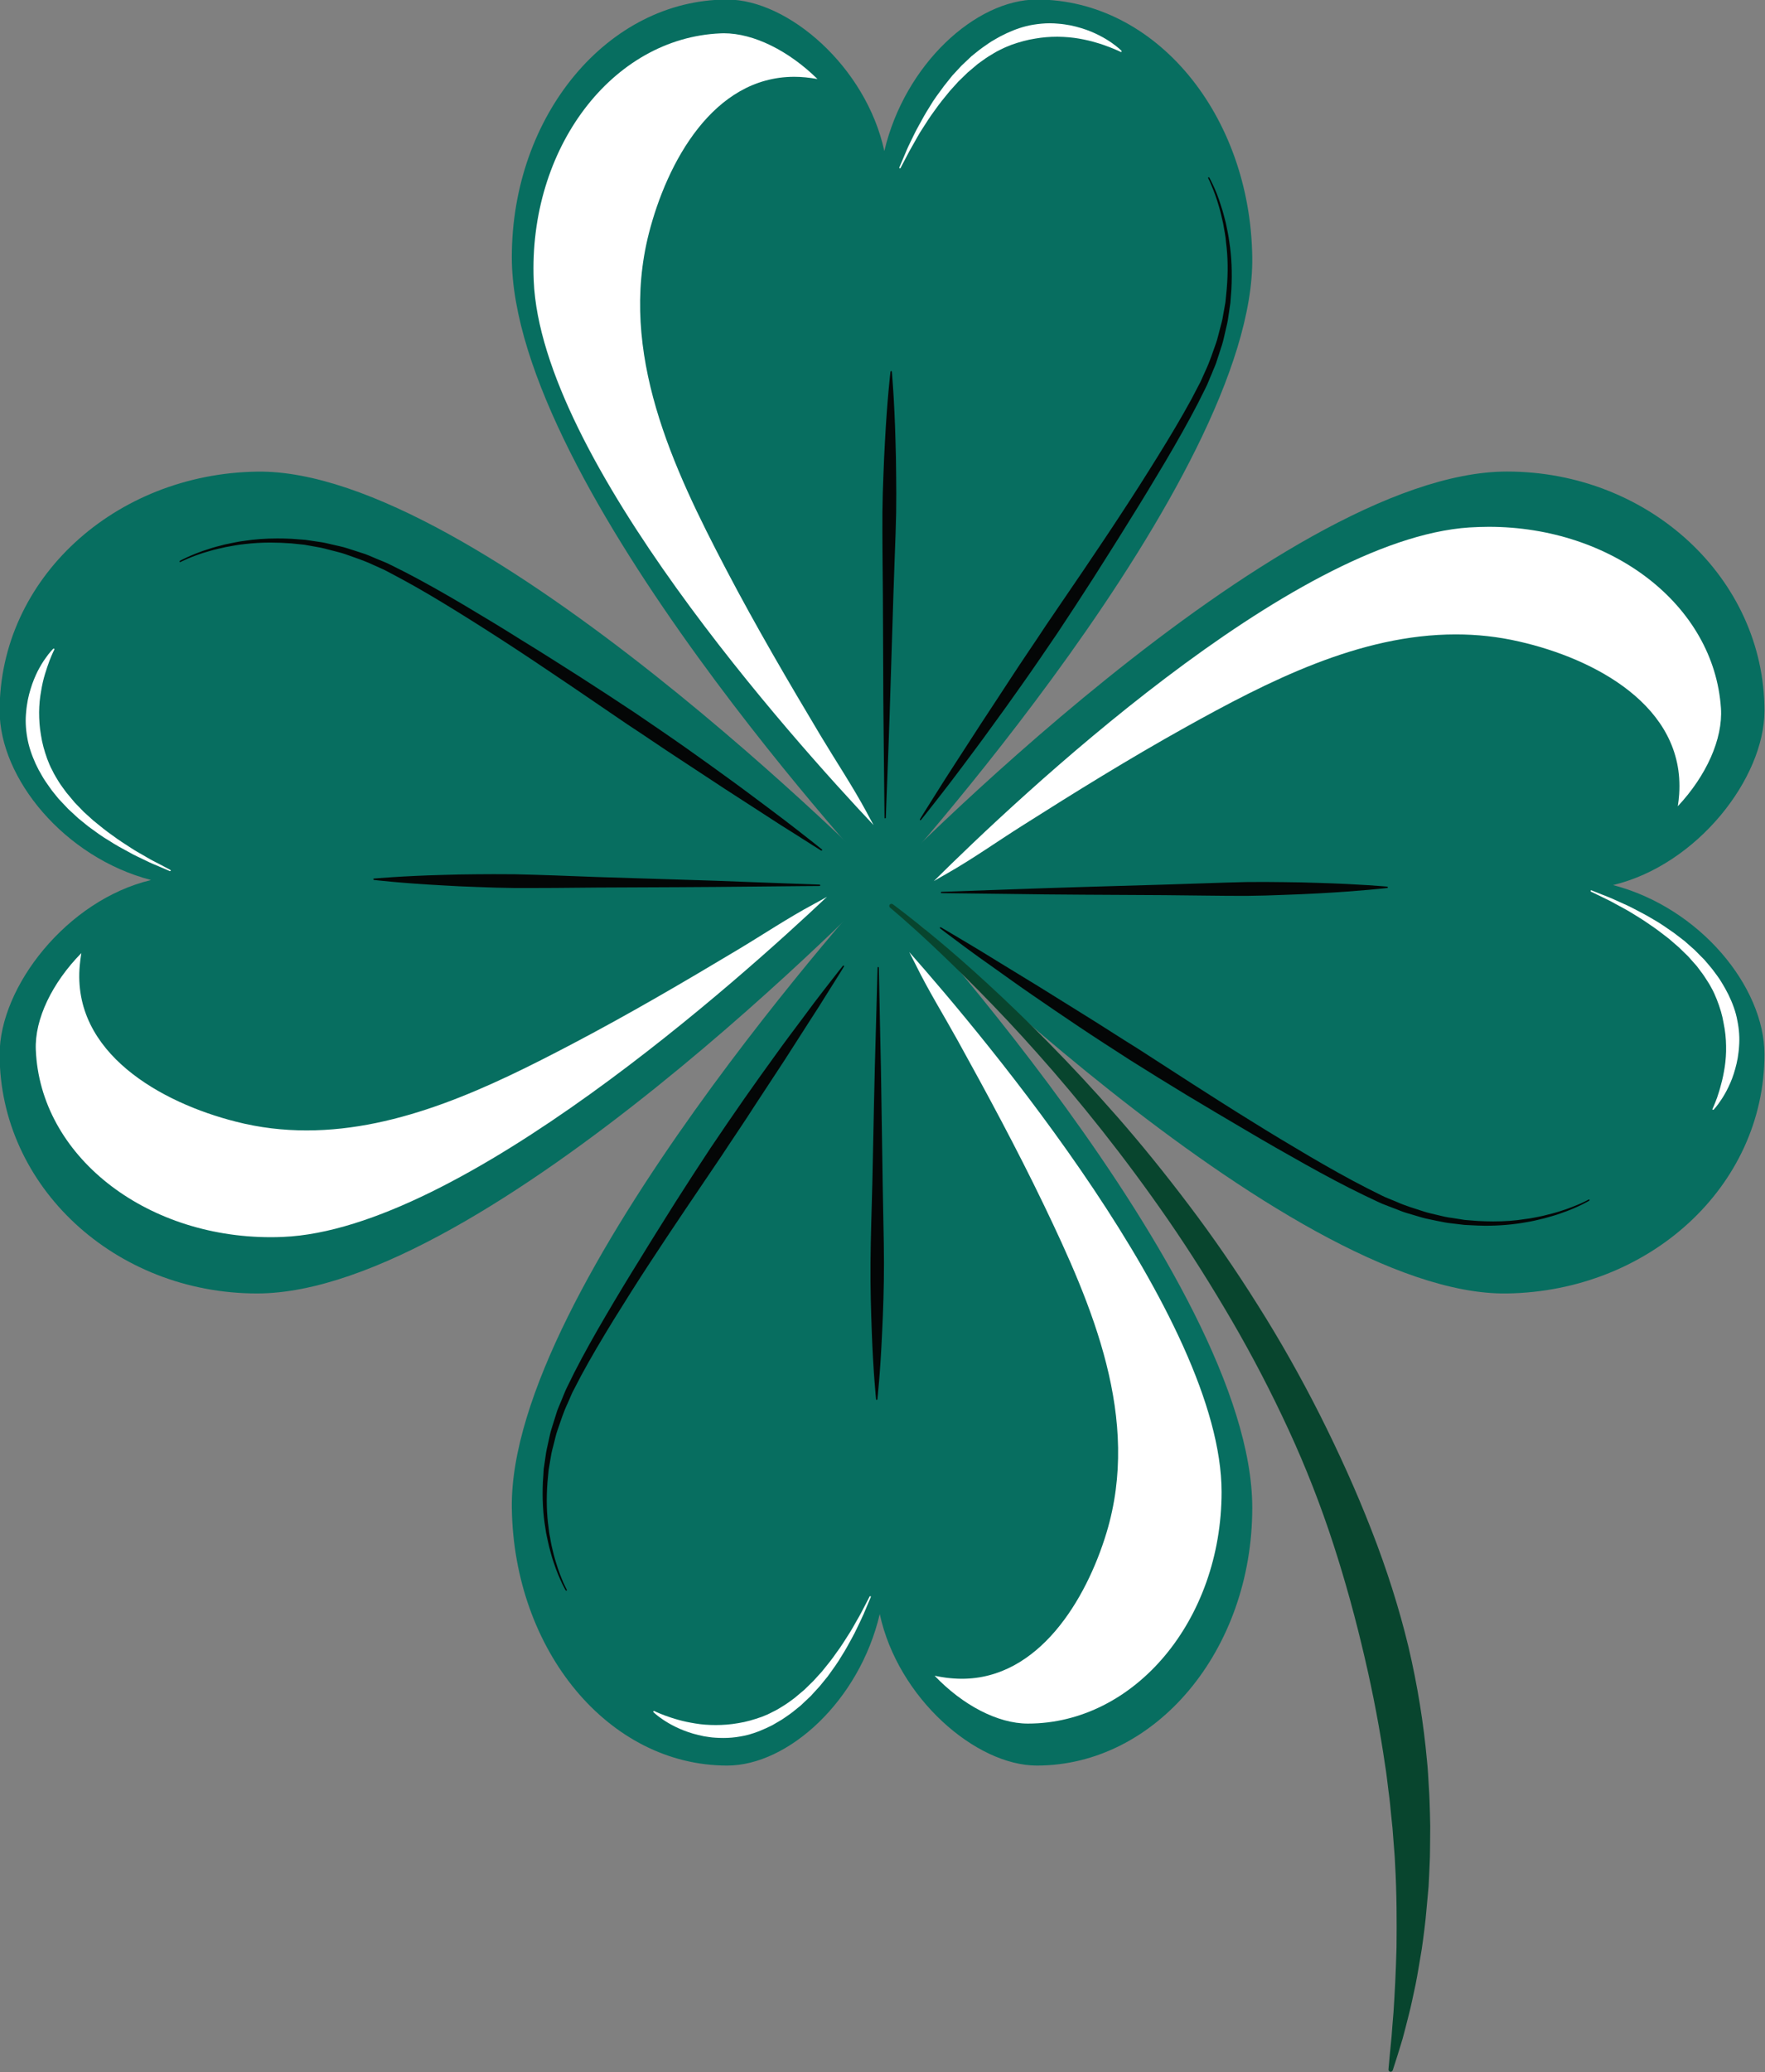 <?xml version="1.0" encoding="UTF-8" standalone="no"?><svg xmlns="http://www.w3.org/2000/svg" xmlns:xlink="http://www.w3.org/1999/xlink" fill="#000000" height="226.1" preserveAspectRatio="xMidYMid meet" version="1.1" viewBox="116.3 99.6 192.7 226.1" width="192.7" zoomAndPan="magnify">
 <rect x="116.3" y="99.6" width="192.7" height="226.1" fill="#808080" stroke="none"/>
 <g id="surface1">
  <g id="change1_1"><path d="m253.02 264.12c0 15.53-10.53 28.12-23.52 28.12-6.64 0-15.16-7.33-17.15-16.53-2.23 9.5-10.01 16.53-16.65 16.53-12.99 0-23.31-12.59-23.52-28.12-0.33-24.15 40.17-68.57 40.17-68.57s40.68 43.63 40.67 68.57" fill="#076e60"/></g>
  <g id="change1_2"><path d="m172.18 127.66c0-15.52 10.53-28.109 23.52-28.109 6.64 0 15.16 7.329 17.15 16.529 2.24-9.5 10.01-16.529 16.65-16.529 12.99 0 23.31 12.589 23.52 28.109 0.34 24.16-40.17 68.58-40.17 68.58s-40.67-43.63-40.67-68.58" fill="#076e60"/></g>
  <g id="change1_3"><path d="m144.37 240.73c-15.53 0-28.11-11.68-28.11-26.09 0-7.36 7.32-16.82 16.53-19.02-9.5-2.48-16.53-11.11-16.53-18.47 0-14.41 12.59-25.86 28.11-26.09 24.15-0.37 68.58 44.56 68.58 44.56s-43.64 45.11-68.58 45.11" fill="#076e60"/></g>
  <g id="change1_4"><path d="m280.83 151.05c15.53 0 28.11 11.69 28.11 26.1 0 7.36-7.32 16.81-16.53 19.02 9.5 2.48 16.53 11.11 16.53 18.47 0 14.41-12.58 25.86-28.11 26.09-24.15 0.37-68.58-44.56-68.58-44.56s43.64-45.12 68.58-45.12" fill="#076e60"/></g>
  <g id="change2_1"><path d="m213.77 198.26s1.84 1.34 4.91 3.89c3.06 2.55 7.31 6.36 12.12 11.24 2.4 2.43 4.93 5.15 7.52 8.1 2.59 2.96 5.2 6.18 7.79 9.61 2.59 3.42 5.12 7.08 7.52 10.91 2.42 3.82 4.68 7.83 6.76 11.94 2.07 4.11 3.98 8.32 5.63 12.56 1.66 4.24 3.03 8.53 4.05 12.76 1 4.24 1.66 8.41 2.02 12.38 0.11 0.99 0.15 1.98 0.21 2.95 0.07 0.96 0.09 1.92 0.12 2.86 0.01 0.47 0.02 0.93 0.03 1.39 0 0.46-0.01 0.92-0.01 1.37-0.02 0.9 0 1.79-0.05 2.66-0.04 0.87-0.07 1.72-0.12 2.55-0.07 0.82-0.15 1.63-0.22 2.42-0.06 0.79-0.15 1.55-0.24 2.29-0.1 0.75-0.18 1.47-0.29 2.16-0.25 1.39-0.43 2.68-0.68 3.88-0.26 1.18-0.47 2.27-0.73 3.25-0.24 0.97-0.47 1.84-0.67 2.59-0.22 0.75-0.42 1.38-0.58 1.9-0.33 1.02-0.5 1.56-0.5 1.56-0.05 0.13-0.18 0.2-0.3 0.16-0.11-0.03-0.18-0.14-0.17-0.25v-0.01s0.06-0.57 0.15-1.63c0.05-0.53 0.12-1.18 0.19-1.95 0.06-0.77 0.12-1.65 0.21-2.64 0.13-1.97 0.26-4.36 0.33-7.09 0.03-2.74 0.03-5.82-0.16-9.16-0.03-0.84-0.12-1.69-0.18-2.55-0.03-0.43-0.07-0.88-0.1-1.31-0.04-0.44-0.09-0.89-0.14-1.34-0.08-0.89-0.17-1.8-0.3-2.72-0.12-0.92-0.21-1.86-0.37-2.8-0.55-3.78-1.29-7.74-2.24-11.79-0.94-4.05-2.07-8.22-3.43-12.39-1.36-4.18-2.99-8.35-4.87-12.42s-3.95-8.05-6.18-11.88c-2.23-3.82-4.55-7.51-6.95-10.99-4.8-6.95-9.77-13.12-14.28-18.18-4.51-5.08-8.56-9.04-11.45-11.76-2.89-2.71-4.64-4.14-4.64-4.14-0.1-0.09-0.12-0.24-0.04-0.34s0.22-0.11 0.33-0.04" fill="#08452e"/></g>
  <g id="change3_1"><path d="m228.52 287.66c-3.3 0-7.13-2.02-10.18-5.22 0.42 0.09 0.85 0.16 1.28 0.22 0.58 0.07 1.14 0.11 1.69 0.11 8.41 0 13.58-8.63 15.79-15.91 3.78-12.47-1.53-24.77-6.86-35.85-2.92-6.06-6.12-11.99-9.38-17.88-1.51-2.73-3.18-5.41-4.56-8.22-0.25-0.48-0.49-0.96-0.73-1.43 8.2 9.27 34.1 40.04 34.1 58.91 0 13.96-9.47 25.27-21.15 25.27" fill="#ffffff"/></g>
  <g id="change3_2"><path d="m195.26 289.23c-0.29 0-0.58-0.01-0.86-0.03-0.44-0.02-0.86-0.1-1.26-0.16-0.41-0.09-0.79-0.17-1.16-0.28-0.72-0.21-1.37-0.47-1.92-0.74-0.54-0.26-1-0.54-1.36-0.78-0.72-0.48-1.07-0.84-1.07-0.84v-0.1l0.08-0.02s0.43 0.22 1.22 0.51c0.39 0.14 0.87 0.31 1.43 0.46 0.55 0.16 1.19 0.29 1.87 0.4 0.69 0.12 1.44 0.17 2.23 0.17s1.61-0.06 2.45-0.21c0.84-0.13 1.7-0.38 2.54-0.68l0.64-0.26c0.21-0.09 0.41-0.21 0.62-0.31 0.42-0.19 0.81-0.45 1.2-0.69 0.4-0.24 0.77-0.54 1.15-0.81 0.36-0.3 0.72-0.6 1.07-0.9 0.33-0.33 0.67-0.65 0.99-0.97 0.31-0.34 0.61-0.68 0.92-1.01 0.56-0.69 1.11-1.36 1.57-2.04 0.5-0.66 0.91-1.33 1.3-1.94 0.4-0.6 0.7-1.19 1-1.7 0.3-0.5 0.53-0.96 0.73-1.34 0.38-0.75 0.61-1.18 0.61-1.18l0.1-0.03 0.03 0.09s-0.19 0.45-0.52 1.23c-0.16 0.39-0.36 0.87-0.62 1.4-0.27 0.53-0.53 1.15-0.89 1.79-0.35 0.64-0.72 1.34-1.18 2.05-0.42 0.73-0.96 1.44-1.49 2.19-0.3 0.36-0.59 0.72-0.89 1.09-0.32 0.36-0.65 0.71-0.98 1.07l-1.08 1.02c-0.39 0.3-0.76 0.64-1.17 0.93-0.42 0.28-0.81 0.59-1.26 0.83-0.21 0.12-0.43 0.26-0.65 0.38-0.23 0.11-0.45 0.22-0.68 0.33-0.91 0.42-1.85 0.75-2.81 0.91-0.64 0.12-1.28 0.17-1.9 0.17" fill="#ffffff"/></g>
  <g id="change4_1"><path d="m178.17 273.16l-0.1-0.02s-0.16-0.26-0.41-0.78c-0.24-0.52-0.59-1.29-0.92-2.31-0.18-0.5-0.32-1.07-0.49-1.69-0.08-0.32-0.14-0.65-0.22-0.99-0.08-0.33-0.14-0.69-0.19-1.06-0.25-1.47-0.35-3.16-0.27-5 0.04-0.46 0.06-0.93 0.09-1.41 0.07-0.47 0.14-0.95 0.21-1.45 0.06-0.49 0.18-0.98 0.29-1.48 0.12-0.5 0.2-1.02 0.37-1.52 0.16-0.5 0.32-1.01 0.48-1.53 0.14-0.53 0.39-1.02 0.59-1.53 0.22-0.51 0.4-1.04 0.67-1.55 0.25-0.5 0.5-1.01 0.75-1.52 1.04-2.03 2.21-4.11 3.42-6.17 1.21-2.07 2.47-4.15 3.76-6.22 1.26-2.07 2.57-4.13 3.84-6.16 1.28-2.02 2.57-3.99 3.82-5.89 1.28-1.89 2.52-3.72 3.72-5.43s2.35-3.32 3.42-4.79c1.06-1.48 2.07-2.81 2.96-4 0.88-1.2 1.66-2.23 2.31-3.06 1.3-1.69 2.07-2.64 2.07-2.64l0.1-0.01 0.01 0.1s-0.63 1.04-1.77 2.83c-0.56 0.91-1.25 2-2.06 3.24-0.8 1.24-1.7 2.65-2.68 4.18-1 1.52-2.08 3.18-3.23 4.92-1.12 1.76-2.37 3.57-3.62 5.48-1.27 1.88-2.59 3.83-3.93 5.81-1.33 1.98-2.68 3.99-4.01 6.03-1.33 2.03-2.62 4.08-3.88 6.11-1.25 2.04-2.44 4.04-3.52 6.04-0.26 0.5-0.52 1-0.78 1.5-0.27 0.47-0.45 1-0.68 1.49-0.47 0.98-0.78 1.99-1.12 2.96-0.18 0.49-0.27 0.99-0.4 1.47-0.13 0.49-0.26 0.96-0.33 1.44-0.08 0.49-0.16 0.95-0.24 1.42-0.05 0.46-0.09 0.92-0.13 1.37-0.13 1.8-0.09 3.46 0.12 4.92 0.04 0.36 0.08 0.72 0.16 1.05 0.06 0.34 0.11 0.67 0.18 0.98 0.15 0.62 0.28 1.19 0.44 1.69 0.3 1.02 0.62 1.79 0.84 2.31 0.23 0.51 0.38 0.78 0.38 0.78l-0.02 0.09" fill="#040606"/></g>
  <g id="change4_2"><path d="m212.02 252.36l-0.07-0.07s-0.31-2.94-0.47-7.36c-0.04-1.11-0.08-2.31-0.11-3.57-0.03-1.27-0.04-2.6-0.03-3.98 0.02-1.38 0.03-2.81 0.08-4.26 0.04-1.45 0.08-2.92 0.12-4.39 0.06-2.95 0.12-5.89 0.18-8.66 0.05-2.76 0.13-5.34 0.19-7.55 0.12-4.41 0.2-7.36 0.2-7.36l0.07-0.07 0.07 0.07s0.06 2.95 0.15 7.37c0.05 2.2 0.11 4.78 0.14 7.54 0.04 2.77 0.08 5.71 0.13 8.66 0.03 1.47 0.06 2.95 0.08 4.39 0.04 1.45 0.05 2.88 0.06 4.26 0 1.39-0.02 2.72-0.06 3.98-0.04 1.27-0.08 2.46-0.14 3.57-0.19 4.42-0.52 7.36-0.52 7.36l-0.07 0.07" fill="#040606"/></g>
  <g id="change3_3"><path d="m218.25 195.74c9.02-8.95 39.01-37.31 58.47-38.59 0.71-0.04 1.42-0.07 2.12-0.07 13.46 0 24.61 8.54 25.35 19.8 0.22 3.35-1.6 7.37-4.71 10.69 0.07-0.44 0.12-0.88 0.15-1.32 0.65-9.63-9.31-14.8-17.46-16.65-2.33-0.54-4.65-0.78-6.93-0.78-10.53 0-20.48 5.11-29.58 10.17-6.05 3.37-11.95 7.02-17.8 10.73-2.72 1.72-5.37 3.6-8.17 5.19-0.49 0.28-0.97 0.55-1.44 0.83" fill="#ffffff"/></g>
  <g id="change3_4"><path d="m303.27 220.69l-0.01-0.08s0.22-0.45 0.51-1.25c0.14-0.41 0.3-0.9 0.44-1.47 0.16-0.56 0.29-1.2 0.4-1.91 0.1-0.69 0.16-1.46 0.14-2.26-0.01-0.8-0.09-1.63-0.27-2.49-0.14-0.85-0.4-1.71-0.74-2.57l-0.27-0.64c-0.09-0.22-0.21-0.42-0.32-0.63-0.21-0.42-0.49-0.81-0.74-1.21-0.26-0.4-0.57-0.77-0.85-1.16-0.32-0.36-0.64-0.72-0.95-1.07l-1.02-0.99c-0.36-0.31-0.71-0.61-1.05-0.91-0.73-0.57-1.43-1.11-2.14-1.58-0.69-0.49-1.38-0.9-2.01-1.29s-1.25-0.69-1.78-0.99c-0.52-0.3-1-0.52-1.39-0.71-0.79-0.39-1.24-0.6-1.24-0.6v-0.01l-0.03-0.1 0.09-0.03s0.47 0.19 1.28 0.51c0.41 0.16 0.91 0.35 1.46 0.61s1.2 0.52 1.86 0.87c0.67 0.35 1.4 0.72 2.14 1.17 0.76 0.42 1.5 0.95 2.28 1.49 0.38 0.29 0.76 0.58 1.15 0.88 0.36 0.32 0.74 0.65 1.11 0.98 0.36 0.36 0.71 0.72 1.07 1.08 0.32 0.39 0.67 0.76 0.98 1.18 0.3 0.41 0.62 0.81 0.88 1.26 0.13 0.22 0.27 0.44 0.39 0.66 0.13 0.23 0.24 0.46 0.36 0.68 0.45 0.92 0.81 1.88 0.98 2.84 0.2 0.96 0.26 1.91 0.19 2.81-0.02 0.44-0.09 0.87-0.15 1.29-0.08 0.41-0.16 0.8-0.27 1.17-0.2 0.75-0.46 1.4-0.73 1.96-0.27 0.57-0.54 1.03-0.79 1.4-0.48 0.74-0.85 1.11-0.85 1.11h-0.11" fill="#ffffff"/></g>
  <g id="change4_3"><path d="m278.48 233.34c-0.28 0-0.55-0.01-0.84-0.02-0.48-0.02-0.96-0.04-1.45-0.07-0.49-0.06-0.99-0.12-1.5-0.18-0.51-0.05-1.03-0.17-1.55-0.27-0.51-0.12-1.05-0.2-1.57-0.35-0.52-0.16-1.05-0.31-1.59-0.47-0.54-0.14-1.05-0.39-1.59-0.58-0.53-0.22-1.08-0.39-1.61-0.65-0.52-0.25-1.05-0.5-1.58-0.75-2.12-1.02-4.28-2.18-6.43-3.38s-4.32-2.44-6.48-3.72c-2.16-1.26-4.31-2.55-6.42-3.81-2.1-1.28-4.17-2.55-6.15-3.8-1.97-1.27-3.87-2.49-5.66-3.69-1.78-1.2-3.46-2.33-5-3.4-1.55-1.06-2.94-2.07-4.18-2.95-1.25-0.87-2.32-1.65-3.2-2.3-1.76-1.3-2.75-2.06-2.75-2.06l-0.02-0.1 0.1-0.02s1.08 0.62 2.96 1.75c0.94 0.56 2.08 1.25 3.37 2.05 1.3 0.79 2.77 1.69 4.37 2.67 1.59 0.99 3.31 2.06 5.13 3.19 1.83 1.13 3.72 2.37 5.71 3.6 1.97 1.27 4 2.58 6.06 3.91 2.07 1.32 4.17 2.67 6.3 3.98 2.11 1.32 4.25 2.6 6.37 3.85 2.12 1.24 4.21 2.42 6.29 3.48 0.53 0.26 1.05 0.52 1.56 0.78 0.5 0.26 1.04 0.44 1.55 0.66 1.02 0.47 2.07 0.77 3.08 1.1 0.51 0.17 1.02 0.26 1.52 0.39 0.51 0.12 1 0.25 1.5 0.3 0.5 0.08 0.99 0.16 1.46 0.23 0.49 0.04 0.96 0.07 1.42 0.11 0.57 0.03 1.13 0.05 1.66 0.05 1.23 0 2.38-0.08 3.42-0.25 0.38-0.04 0.74-0.1 1.09-0.17s0.69-0.13 1.01-0.21c0.63-0.16 1.22-0.3 1.74-0.47 1.04-0.32 1.83-0.66 2.37-0.89 0.53-0.24 0.8-0.4 0.8-0.4l0.1 0.02-0.03 0.1s-0.27 0.17-0.8 0.43-1.32 0.62-2.36 0.97c-0.52 0.19-1.11 0.35-1.75 0.53-0.32 0.08-0.66 0.15-1.01 0.24-0.35 0.08-0.72 0.15-1.1 0.21-1.29 0.23-2.75 0.36-4.32 0.36" fill="#040606"/></g>
  <g id="change4_4"><path d="m252.38 197.35c-1.43-0.01-2.91 0-4.4-0.03-1.5-0.02-3.03-0.03-4.55-0.05-3.04-0.01-6.09-0.03-8.94-0.05-2.85-0.01-5.52-0.05-7.8-0.08-4.57-0.05-7.61-0.09-7.61-0.09l-0.08-0.07 0.07-0.07s3.05-0.11 7.61-0.27c2.28-0.08 4.95-0.18 7.8-0.26s5.9-0.17 8.94-0.26c1.52-0.05 3.04-0.1 4.54-0.15 1.5-0.06 2.97-0.09 4.4-0.13 0.69 0 1.38-0.01 2.05-0.01 0.7 0 1.39 0.01 2.06 0.02 1.31 0.01 2.55 0.04 3.69 0.08 4.57 0.13 7.61 0.41 7.61 0.41l0.07 0.08-0.07 0.07s-3.04 0.35-7.6 0.59c-1.14 0.06-2.37 0.12-3.68 0.16-1.31 0.06-2.69 0.09-4.11 0.11" fill="#040606"/></g>
  <g id="change3_5"><path d="m211.68 189.63c-8.72-9.24-36.32-39.93-37.11-59.42-0.59-14.41 8.55-26.48 20.41-26.97 0.11 0 0.23-0.01 0.34-0.01 3.28 0 7.09 1.91 10.23 4.99-0.44-0.08-0.88-0.13-1.32-0.18-0.41-0.04-0.82-0.06-1.21-0.06-8.86 0-13.9 9.35-15.88 17.09-3.31 13.04 2.59 25.52 8.48 36.74 3.22 6.14 6.72 12.12 10.28 18.07 1.65 2.75 3.46 5.46 4.99 8.29 0.26 0.49 0.52 0.98 0.79 1.46" fill="#ffffff"/></g>
  <g id="change3_6"><path d="m214.51 117.98l-0.03-0.09s0.2-0.46 0.54-1.27c0.17-0.41 0.37-0.9 0.64-1.44 0.28-0.55 0.55-1.18 0.93-1.84 0.36-0.66 0.75-1.38 1.22-2.11 0.43-0.75 0.99-1.48 1.55-2.24 0.29-0.37 0.59-0.74 0.9-1.13 0.33-0.36 0.67-0.72 1.01-1.09 0.37-0.34 0.73-0.68 1.1-1.04 0.4-0.31 0.79-0.65 1.2-0.94 0.43-0.29 0.84-0.61 1.29-0.85 0.23-0.13 0.44-0.26 0.67-0.38 0.24-0.11 0.46-0.23 0.69-0.34 0.93-0.43 1.89-0.76 2.87-0.92 0.62-0.1 1.23-0.16 1.83-0.16 0.33 0 0.66 0.02 0.97 0.05 0.45 0.03 0.88 0.11 1.29 0.18 0.41 0.09 0.8 0.18 1.17 0.3 0.74 0.22 1.39 0.5 1.94 0.78 0.56 0.28 1.02 0.57 1.38 0.82 0.73 0.51 1.08 0.88 1.08 0.88v0.11l-0.08 0.01s-0.44-0.22-1.24-0.53c-0.4-0.15-0.88-0.33-1.45-0.49-0.55-0.17-1.2-0.32-1.89-0.44-0.7-0.12-1.47-0.19-2.27-0.2h-0.15c-0.75 0-1.54 0.06-2.34 0.2-0.85 0.13-1.73 0.37-2.6 0.68l-0.64 0.26c-0.21 0.09-0.42 0.2-0.63 0.3-0.43 0.2-0.83 0.47-1.24 0.71-0.4 0.25-0.78 0.55-1.17 0.82-0.37 0.31-0.74 0.62-1.1 0.93l-1.02 0.99c-0.31 0.35-0.63 0.69-0.93 1.03-0.59 0.71-1.15 1.4-1.63 2.09-0.51 0.68-0.94 1.36-1.34 1.99-0.42 0.62-0.72 1.23-1.03 1.75s-0.55 0.99-0.75 1.37c-0.41 0.78-0.64 1.22-0.64 1.22l-0.1 0.03" fill="#ffffff"/></g>
  <g id="change4_5"><path d="m216.74 189.09l-0.01-0.09s0.65-1.07 1.82-2.91c0.58-0.93 1.3-2.05 2.13-3.33s1.76-2.72 2.78-4.29c1.03-1.57 2.15-3.26 3.32-5.06s2.46-3.66 3.74-5.61c1.32-1.94 2.68-3.94 4.06-5.96 1.37-2.04 2.78-4.11 4.14-6.2 1.37-2.08 2.71-4.19 4-6.27 1.3-2.09 2.53-4.15 3.65-6.2 0.27-0.52 0.54-1.03 0.81-1.55 0.27-0.48 0.47-1.02 0.71-1.52 0.48-1.01 0.81-2.05 1.17-3.05 0.18-0.51 0.28-1.02 0.42-1.52 0.13-0.5 0.28-0.99 0.35-1.49 0.08-0.49 0.17-0.98 0.26-1.45 0.05-0.49 0.1-0.96 0.14-1.42 0.16-1.86 0.13-3.58-0.07-5.09-0.03-0.38-0.07-0.74-0.14-1.09s-0.12-0.69-0.18-1.01c-0.15-0.64-0.27-1.23-0.43-1.75-0.29-1.05-0.61-1.85-0.84-2.39-0.22-0.54-0.37-0.81-0.37-0.81l0.03-0.1 0.09 0.03s0.16 0.27 0.41 0.81c0.25 0.53 0.59 1.33 0.91 2.39 0.18 0.52 0.32 1.11 0.49 1.75 0.07 0.33 0.14 0.67 0.21 1.02 0.07 0.36 0.13 0.72 0.18 1.11 0.24 1.52 0.32 3.26 0.22 5.16-0.04 0.48-0.07 0.96-0.11 1.46-0.07 0.48-0.15 0.98-0.22 1.49-0.06 0.51-0.19 1.02-0.31 1.53-0.13 0.52-0.22 1.05-0.39 1.57s-0.34 1.04-0.51 1.57c-0.15 0.55-0.41 1.05-0.61 1.58-0.24 0.53-0.42 1.07-0.7 1.6-0.26 0.52-0.52 1.03-0.78 1.56-1.08 2.09-2.29 4.22-3.54 6.34-1.26 2.12-2.55 4.26-3.88 6.38-1.31 2.13-2.66 4.24-3.98 6.33-1.33 2.07-2.65 4.1-3.95 6.05-1.32 1.94-2.59 3.81-3.83 5.56-1.24 1.76-2.42 3.41-3.53 4.92-1.09 1.52-2.13 2.88-3.04 4.11-0.91 1.22-1.72 2.27-2.39 3.13-1.34 1.73-2.13 2.7-2.13 2.7l-0.1 0.01" fill="#040606"/></g>
  <g id="change4_6"><path d="m212.94 188.91l-0.07-0.07s-0.03-3.05-0.08-7.61c-0.02-2.29-0.06-4.95-0.06-7.8-0.01-2.86-0.03-5.91-0.04-8.95-0.01-1.52-0.03-3.04-0.04-4.54-0.02-1.5-0.01-2.98-0.01-4.4 0.02-1.43 0.05-2.81 0.11-4.11 0.05-1.31 0.1-2.55 0.17-3.69 0.24-4.56 0.6-7.6 0.6-7.6l0.09-0.07 0.06 0.07s0.28 3.05 0.4 7.62c0.04 1.14 0.06 2.38 0.07 3.69 0.02 1.3 0.02 2.68 0 4.11-0.04 1.42-0.07 2.9-0.14 4.4-0.05 1.49-0.1 3.02-0.16 4.54-0.09 3.04-0.19 6.08-0.28 8.94-0.08 2.85-0.18 5.51-0.26 7.79-0.18 4.57-0.29 7.61-0.29 7.61l-0.07 0.07" fill="#040606"/></g>
  <g id="change3_7"><path d="m145.86 234.59c-13.82 0-25.18-8.94-25.65-20.44-0.14-3.36 1.79-7.32 4.97-10.56-0.07 0.43-0.13 0.87-0.17 1.31-0.9 9.61 8.93 15.03 17.03 17.08 2.6 0.67 5.19 0.96 7.74 0.96 10.23 0 20.02-4.72 28.99-9.43 6.14-3.22 12.13-6.72 18.07-10.28 2.76-1.65 5.46-3.46 8.3-4.98 0.49-0.27 0.98-0.53 1.45-0.8-9.23 8.72-39.93 36.32-59.41 37.11-0.44 0.02-0.88 0.03-1.32 0.03" fill="#ffffff"/></g>
  <g id="change3_8"><path d="m134.85 194.65s-0.46-0.2-1.26-0.54c-0.41-0.17-0.9-0.37-1.45-0.65-0.54-0.27-1.18-0.54-1.83-0.92-0.67-0.36-1.38-0.74-2.11-1.22-0.75-0.43-1.48-0.98-2.25-1.54-0.36-0.3-0.74-0.6-1.12-0.91-0.36-0.33-0.72-0.67-1.09-1.01-0.35-0.36-0.69-0.73-1.04-1.1-0.31-0.4-0.66-0.78-0.95-1.21-0.29-0.42-0.6-0.83-0.85-1.28-0.12-0.23-0.26-0.45-0.38-0.67-0.11-0.23-0.22-0.46-0.34-0.69-0.42-0.93-0.75-1.89-0.91-2.86-0.17-0.97-0.21-1.93-0.11-2.82 0.03-0.44 0.11-0.87 0.18-1.28 0.09-0.41 0.18-0.8 0.3-1.17 0.22-0.74 0.5-1.39 0.77-1.94 0.29-0.56 0.57-1.02 0.83-1.38 0.5-0.73 0.88-1.08 0.88-1.08h0.11l0.01 0.08s-0.23 0.44-0.54 1.24c-0.15 0.4-0.32 0.89-0.49 1.45s-0.32 1.2-0.43 1.9c-0.13 0.7-0.2 1.46-0.21 2.25 0 0.81 0.05 1.65 0.2 2.5 0.13 0.86 0.37 1.73 0.68 2.59l0.26 0.65c0.09 0.22 0.2 0.42 0.31 0.63 0.19 0.43 0.46 0.83 0.7 1.24 0.25 0.4 0.55 0.78 0.83 1.17 0.31 0.37 0.61 0.74 0.92 1.1 0.33 0.34 0.67 0.68 0.99 1.02 0.35 0.32 0.69 0.62 1.03 0.93 0.71 0.58 1.4 1.15 2.1 1.63 0.68 0.51 1.36 0.94 1.98 1.34 0.62 0.42 1.23 0.72 1.75 1.04 0.52 0.31 0.99 0.54 1.38 0.74 0.77 0.41 1.21 0.64 1.21 0.64l0.04 0.1-0.1 0.03" fill="#ffffff"/></g>
  <g id="change4_7"><path d="m205.96 192.41s-1.07-0.66-2.91-1.84c-0.93-0.57-2.05-1.29-3.32-2.12-1.28-0.83-2.72-1.76-4.3-2.78-1.56-1.03-3.26-2.14-5.05-3.32-1.8-1.17-3.66-2.46-5.62-3.74-1.93-1.32-3.93-2.68-5.96-4.06-2.04-1.37-4.1-2.77-6.19-4.14s-4.19-2.71-6.27-4c-2.1-1.3-4.15-2.53-6.21-3.64-0.52-0.28-1.03-0.55-1.54-0.82-0.49-0.27-1.03-0.47-1.53-0.71-1.01-0.48-2.05-0.81-3.05-1.17-0.5-0.18-1.02-0.28-1.52-0.42-0.5-0.13-0.99-0.27-1.48-0.35-0.5-0.09-0.99-0.18-1.46-0.26-0.48-0.05-0.96-0.1-1.42-0.15-0.8-0.06-1.57-0.09-2.32-0.09-0.98 0-1.91 0.06-2.76 0.16-0.38 0.04-0.75 0.09-1.09 0.15-0.35 0.07-0.69 0.12-1.01 0.18-0.64 0.15-1.24 0.27-1.76 0.43-1.05 0.29-1.85 0.61-2.39 0.83-0.53 0.23-0.81 0.38-0.81 0.38l-0.1-0.03 0.03-0.09 0.01-0.01s0.27-0.16 0.8-0.4c0.54-0.24 1.34-0.59 2.39-0.91 0.52-0.18 1.11-0.32 1.76-0.49 0.32-0.07 0.67-0.14 1.02-0.21 0.35-0.08 0.72-0.13 1.1-0.18 1.09-0.17 2.3-0.26 3.59-0.26 0.52 0 1.04 0.01 1.58 0.04 0.47 0.04 0.95 0.07 1.45 0.11 0.49 0.07 0.99 0.15 1.49 0.22 0.51 0.06 1.02 0.19 1.53 0.31 0.52 0.13 1.06 0.22 1.57 0.39 0.52 0.17 1.05 0.34 1.58 0.51 0.54 0.15 1.05 0.41 1.58 0.62 0.52 0.23 1.07 0.41 1.59 0.69l1.56 0.78c2.09 1.08 4.22 2.29 6.34 3.54 2.12 1.26 4.27 2.55 6.39 3.89 2.13 1.3 4.24 2.65 6.32 3.97 2.07 1.33 4.1 2.65 6.05 3.95 1.94 1.32 3.81 2.59 5.57 3.83 1.75 1.24 3.4 2.42 4.92 3.53 1.51 1.09 2.88 2.14 4.1 3.04 1.22 0.91 2.28 1.72 3.14 2.39 1.73 1.34 2.7 2.13 2.7 2.13l0.01 0.1-0.1 0.02" fill="#040606"/></g>
  <g id="change4_8"><path d="m174.29 196.49h-1.79c-1.43-0.02-2.8-0.05-4.11-0.11-1.3-0.04-2.54-0.1-3.68-0.17-4.57-0.24-7.6-0.6-7.6-0.6l-0.07-0.09 0.07-0.06s3.04-0.28 7.61-0.4c1.14-0.04 2.38-0.06 3.69-0.07 0.58-0.01 1.18-0.01 1.78-0.01 0.76 0 1.54 0 2.33 0.01 1.43 0.04 2.91 0.07 4.4 0.13 1.5 0.06 3.02 0.11 4.54 0.17 3.04 0.09 6.09 0.19 8.94 0.28 2.85 0.08 5.51 0.18 7.8 0.27 4.56 0.17 7.6 0.28 7.6 0.28l0.07 0.07-0.07 0.08s-3.04 0.02-7.61 0.07c-2.28 0.02-4.95 0.05-7.8 0.06s-5.9 0.03-8.94 0.04c-1.52 0.01-3.05 0.02-4.55 0.04-0.88 0.01-1.76 0.01-2.61 0.01" fill="#040606"/></g>
 </g>
</svg>